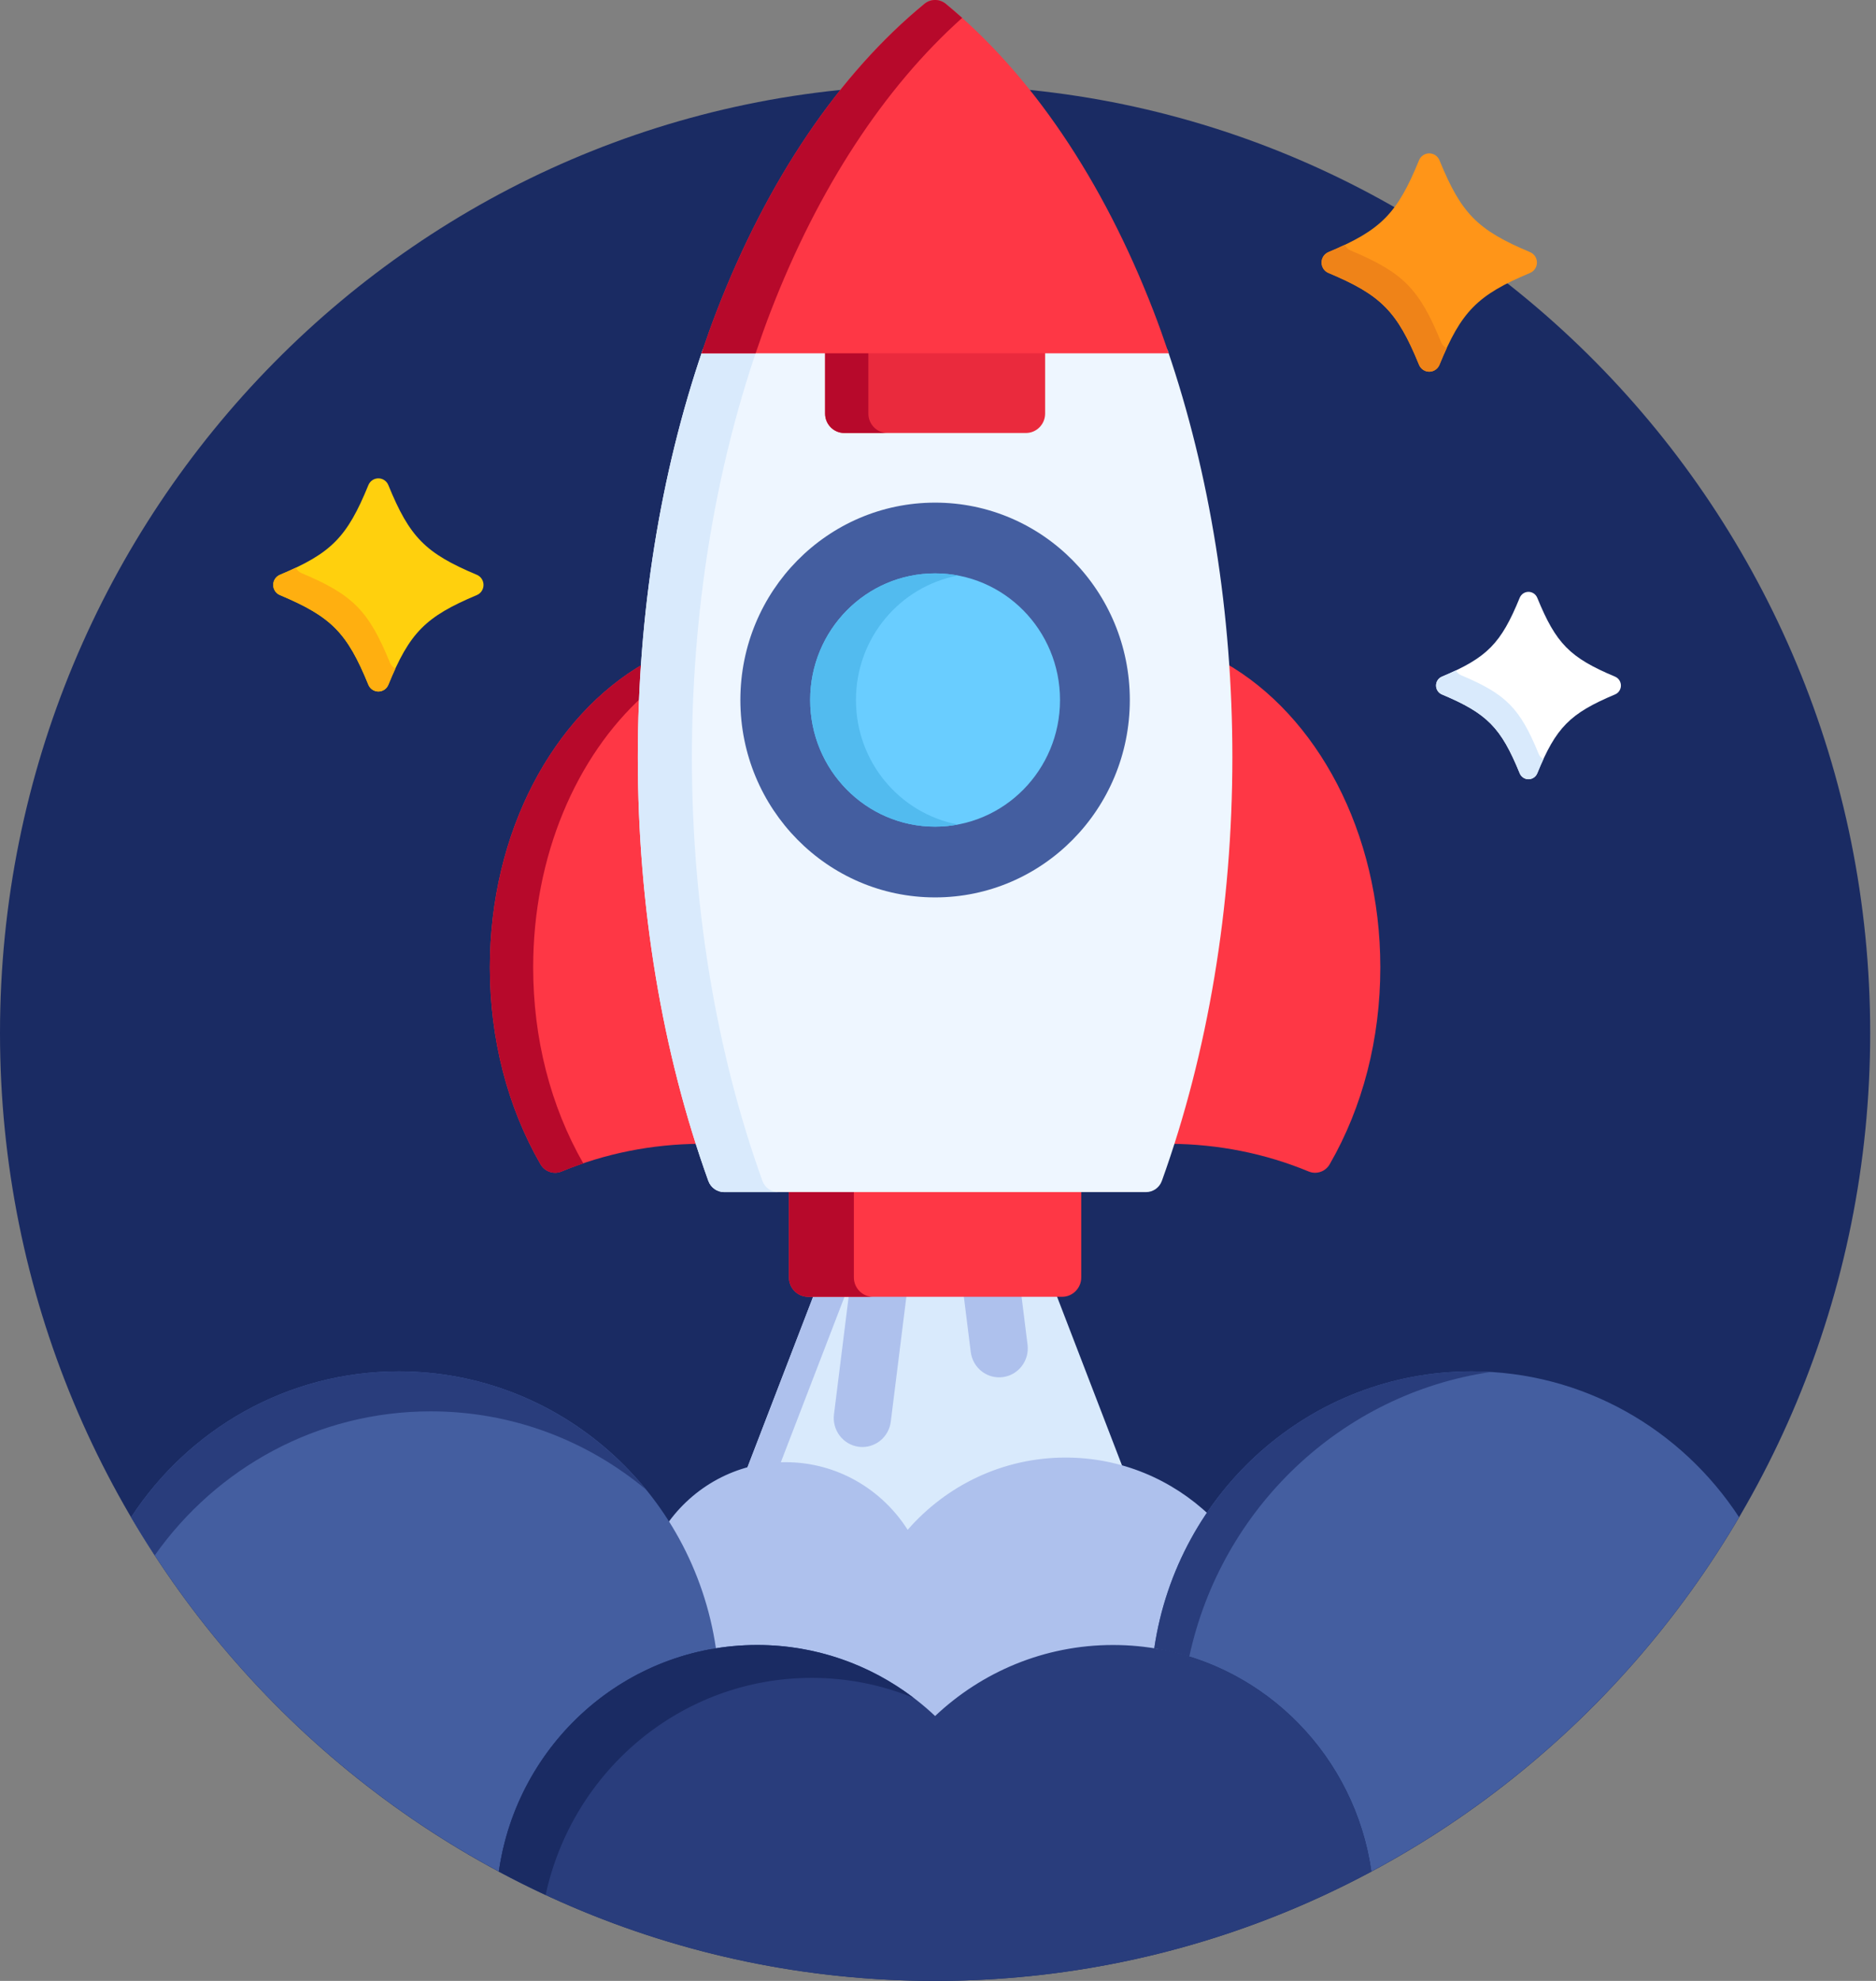 <svg width="72" height="76" viewBox="0 0 72 76" fill="none" xmlns="http://www.w3.org/2000/svg">
<rect x="0" y="0" width="72" height="76" fill="#808080" stroke="none"/>
<path d="M35.889 76C55.709 76 71.777 59.718 71.777 39.633C71.777 19.548 55.709 3.266 35.889 3.266C16.068 3.266 0 19.548 0 39.633C0 59.718 16.068 76 35.889 76Z" fill="#1A2B63"/>
<path d="M30.146 56.247C31.999 56.247 33.706 57.191 34.713 58.773C34.737 58.812 34.779 58.837 34.825 58.841C34.828 58.841 34.832 58.841 34.836 58.841C34.878 58.841 34.918 58.823 34.946 58.791C36.454 57.062 38.623 56.07 40.897 56.07C41.671 56.07 42.42 56.184 43.128 56.395L40.514 49.605H31.264L28.621 56.469C29.105 56.325 29.617 56.247 30.146 56.247Z" fill="#D9EAFC"/>
<path d="M32.469 49.605H31.263L28.621 56.469C29.032 56.347 29.464 56.275 29.909 56.255L32.469 49.605Z" fill="#AEC1ED"/>
<path d="M27.332 63.263C27.337 63.302 27.358 63.337 27.39 63.361C27.415 63.38 27.446 63.389 27.477 63.389C27.484 63.389 27.492 63.389 27.5 63.388C28.023 63.303 28.548 63.261 29.06 63.261C31.565 63.261 33.954 64.214 35.788 65.946C35.817 65.973 35.852 65.986 35.888 65.986C35.924 65.986 35.96 65.973 35.988 65.946C37.822 64.214 40.212 63.261 42.717 63.261C43.229 63.261 43.754 63.303 44.277 63.388C44.285 63.389 44.293 63.389 44.3 63.389C44.331 63.389 44.362 63.38 44.387 63.361C44.418 63.337 44.439 63.302 44.445 63.263C44.716 61.417 45.402 59.668 46.43 58.142C44.983 56.766 43.038 55.921 40.896 55.921C38.483 55.921 36.318 56.994 34.836 58.693C33.843 57.132 32.114 56.098 30.146 56.098C28.258 56.098 26.59 57.05 25.581 58.505C26.479 59.943 27.082 61.561 27.332 63.263Z" fill="#AEC1ED"/>
<path d="M27.477 63.241C26.596 57.228 21.481 52.614 15.302 52.614C11.012 52.614 7.236 54.838 5.032 58.21C8.406 63.953 13.298 68.671 19.145 71.802C19.77 67.414 23.166 63.935 27.477 63.241Z" fill="#445EA0"/>
<path d="M16.531 54.148C19.67 54.148 22.548 55.276 24.796 57.152C22.538 54.381 19.125 52.614 15.302 52.614C11.012 52.614 7.236 54.838 5.032 58.21C5.323 58.705 5.627 59.193 5.94 59.672C8.301 56.329 12.164 54.148 16.531 54.148Z" fill="#293D7C"/>
<path d="M56.476 52.614C50.297 52.614 45.182 57.228 44.3 63.241C48.612 63.935 52.007 67.414 52.632 71.802C58.48 68.671 63.371 63.952 66.745 58.21C64.541 54.838 60.766 52.614 56.476 52.614Z" fill="#445EA0"/>
<path d="M57.221 52.637C56.974 52.623 56.726 52.614 56.476 52.614C50.297 52.614 45.182 57.228 44.3 63.241C44.76 63.315 45.208 63.422 45.644 63.557C46.869 57.875 51.475 53.475 57.221 52.637Z" fill="#293D7C"/>
<path d="M42.717 63.112C40.078 63.112 37.678 64.148 35.889 65.837C34.099 64.148 31.7 63.112 29.061 63.112C24.017 63.112 19.844 66.889 19.145 71.804C24.144 74.482 29.841 76 35.889 76C41.937 76 47.634 74.482 52.633 71.804C51.933 66.889 47.761 63.112 42.717 63.112Z" fill="#293D7C"/>
<path d="M31.155 64.374C32.538 64.374 33.856 64.647 35.064 65.141C33.39 63.869 31.314 63.112 29.061 63.112C24.017 63.112 19.844 66.889 19.145 71.804C19.734 72.12 20.333 72.419 20.941 72.702C21.968 67.94 26.149 64.374 31.155 64.374Z" fill="#1A2B63"/>
<path d="M39.189 49.605H36.974L37.257 51.87C37.333 52.48 37.883 52.912 38.484 52.835C39.086 52.758 39.513 52.201 39.437 51.591L39.189 49.605Z" fill="#AEC1ED"/>
<path d="M32.589 49.605L32.008 54.263C31.932 54.873 32.358 55.43 32.96 55.507C33.007 55.513 33.053 55.516 33.099 55.516C33.645 55.516 34.118 55.104 34.188 54.542L34.804 49.605H32.589V49.605Z" fill="#AEC1ED"/>
<path d="M24.625 29.052C24.625 27.841 24.67 26.634 24.754 25.436C21.229 27.447 18.801 31.927 18.801 37.114C18.801 39.854 19.474 42.467 20.745 44.67C20.864 44.877 21.081 44.995 21.305 44.995C21.387 44.995 21.47 44.979 21.55 44.946C23.221 44.254 25.007 43.898 26.859 43.883C25.397 39.322 24.625 34.228 24.625 29.052Z" fill="#FE3745"/>
<path d="M20.463 37.114C20.463 32.83 22.12 29.029 24.683 26.702C24.702 26.279 24.725 25.857 24.754 25.436C21.23 27.447 18.802 31.927 18.802 37.114C18.802 39.854 19.474 42.467 20.746 44.67C20.865 44.877 21.081 44.995 21.305 44.995C21.387 44.995 21.471 44.979 21.55 44.946C21.826 44.832 22.106 44.73 22.387 44.635C21.128 42.439 20.463 39.839 20.463 37.114Z" fill="#B7092B"/>
<path d="M47.023 25.436C47.107 26.634 47.152 27.841 47.152 29.052C47.152 34.228 46.38 39.322 44.918 43.883C46.77 43.898 48.556 44.254 50.227 44.946C50.307 44.979 50.39 44.995 50.472 44.995C50.697 44.995 50.913 44.877 51.032 44.67C52.304 42.467 52.976 39.854 52.976 37.114C52.976 31.927 50.548 27.447 47.023 25.436Z" fill="#FE3745"/>
<path d="M30.279 45.589V49.011C30.279 49.419 30.609 49.753 31.012 49.753H40.765C41.168 49.753 41.498 49.419 41.498 49.011V45.589H30.279Z" fill="#FE3745"/>
<path d="M32.771 49.011V45.589H30.279V49.011C30.279 49.419 30.609 49.753 31.012 49.753H33.503C33.1 49.753 32.771 49.419 32.771 49.011Z" fill="#B7092B"/>
<path d="M44.803 13.407H26.974C25.34 18.179 24.479 23.551 24.479 29.052C24.479 34.77 25.414 40.39 27.185 45.306C27.278 45.565 27.521 45.737 27.794 45.737H43.983C44.255 45.737 44.499 45.565 44.592 45.306C46.362 40.39 47.298 34.77 47.298 29.052C47.298 23.551 46.437 18.179 44.803 13.407Z" fill="#EEF6FF"/>
<path d="M29.261 45.306C27.49 40.39 26.555 34.77 26.555 29.052C26.555 23.551 27.416 18.179 29.05 13.407H26.974C25.34 18.179 24.479 23.551 24.479 29.052C24.479 34.77 25.414 40.39 27.185 45.306C27.278 45.565 27.521 45.737 27.794 45.737H29.87C29.597 45.737 29.354 45.565 29.261 45.306Z" fill="#D9EAFC"/>
<path d="M31.667 13.407V15.87C31.667 16.278 31.997 16.612 32.399 16.612H39.378C39.781 16.612 40.111 16.278 40.111 15.87V13.407H31.667Z" fill="#EA2A3D"/>
<path d="M33.328 15.87V13.407H31.667V15.87C31.667 16.278 31.997 16.612 32.399 16.612H34.06C33.657 16.612 33.328 16.278 33.328 15.87Z" fill="#B7092B"/>
<path d="M35.889 0C35.744 0 35.6 0.049 35.481 0.146C32.209 2.831 29.453 6.905 27.511 11.925C27.304 12.46 27.11 13.005 26.924 13.555H44.854C44.668 13.005 44.474 12.46 44.267 11.925C42.325 6.905 39.569 2.831 36.297 0.146C36.178 0.049 36.033 0 35.889 0Z" fill="#FE3745"/>
<path d="M36.927 0.687C36.719 0.501 36.509 0.321 36.297 0.146C36.178 0.049 36.033 0 35.889 0C35.744 0 35.6 0.049 35.481 0.146C32.209 2.831 29.453 6.905 27.511 11.925C27.304 12.46 27.11 13.005 26.924 13.555H29C29.186 13.005 29.38 12.46 29.587 11.925C31.403 7.23 33.931 3.365 36.927 0.687Z" fill="#B7092B"/>
<path d="M35.889 34.43C40.016 34.43 43.362 31.039 43.362 26.857C43.362 22.674 40.016 19.284 35.889 19.284C31.761 19.284 28.415 22.674 28.415 26.857C28.415 31.039 31.761 34.43 35.889 34.43Z" fill="#445EA0"/>
<path d="M35.888 31.715C38.536 31.715 40.683 29.54 40.683 26.857C40.683 24.174 38.536 21.998 35.888 21.998C33.24 21.998 31.094 24.174 31.094 26.857C31.094 29.54 33.24 31.715 35.888 31.715Z" fill="#69CDFF"/>
<path d="M32.851 26.857C32.851 29.236 34.539 31.215 36.767 31.633C36.482 31.686 36.189 31.716 35.888 31.716C33.24 31.716 31.094 29.54 31.094 26.857C31.094 24.174 33.24 21.999 35.888 21.999C36.189 21.999 36.482 22.028 36.767 22.081C34.539 22.5 32.851 24.478 32.851 26.857Z" fill="#52BBEF"/>
<path d="M14.522 26.531C14.354 26.531 14.202 26.429 14.138 26.271C13.32 24.271 12.717 23.66 10.743 22.831C10.587 22.766 10.486 22.612 10.486 22.442C10.486 22.272 10.588 22.118 10.743 22.053C12.717 21.224 13.32 20.613 14.138 18.613C14.202 18.455 14.354 18.353 14.522 18.353C14.69 18.353 14.841 18.455 14.905 18.613C15.723 20.613 16.326 21.224 18.301 22.053C18.456 22.118 18.557 22.272 18.557 22.442C18.557 22.612 18.456 22.766 18.301 22.831C16.326 23.66 15.723 24.271 14.905 26.271C14.841 26.429 14.69 26.531 14.522 26.531Z" fill="#FFD00D"/>
<path d="M14.968 25.43C14.15 23.429 13.548 22.818 11.573 21.989C11.476 21.949 11.399 21.873 11.356 21.78C11.167 21.87 10.965 21.96 10.743 22.053C10.587 22.118 10.486 22.272 10.486 22.442C10.486 22.612 10.588 22.766 10.743 22.831C12.717 23.66 13.32 24.271 14.138 26.271C14.202 26.429 14.354 26.531 14.522 26.531C14.69 26.531 14.841 26.429 14.905 26.271C14.997 26.047 15.086 25.842 15.175 25.65C15.084 25.606 15.009 25.529 14.968 25.43Z" fill="#FFAF10"/>
<path d="M58.662 29.896C58.515 29.896 58.382 29.806 58.325 29.668C57.606 27.909 57.076 27.372 55.341 26.643C55.204 26.586 55.115 26.451 55.115 26.302C55.115 26.152 55.204 26.017 55.341 25.96C57.076 25.231 57.606 24.694 58.325 22.936C58.382 22.797 58.515 22.707 58.662 22.707C58.81 22.707 58.943 22.797 59 22.936C59.719 24.694 60.249 25.231 61.984 25.96C62.121 26.017 62.21 26.152 62.21 26.302C62.21 26.451 62.121 26.586 61.984 26.643C60.249 27.372 59.719 27.909 59 29.668C58.943 29.806 58.81 29.896 58.662 29.896Z" fill="white"/>
<path d="M59.055 28.928C58.336 27.169 57.806 26.632 56.071 25.904C55.985 25.868 55.918 25.801 55.88 25.719C55.714 25.798 55.536 25.878 55.341 25.96C55.204 26.017 55.115 26.152 55.115 26.302C55.115 26.451 55.204 26.586 55.341 26.643C57.076 27.372 57.606 27.909 58.325 29.667C58.382 29.806 58.515 29.896 58.662 29.896C58.81 29.896 58.943 29.806 59 29.667C59.08 29.47 59.159 29.29 59.237 29.121C59.156 29.082 59.091 29.015 59.055 28.928Z" fill="#D9EAFC"/>
<path d="M54.854 14.261C54.682 14.261 54.526 14.155 54.461 13.994C53.623 11.945 53.006 11.319 50.983 10.471C50.824 10.404 50.721 10.247 50.721 10.072C50.721 9.898 50.824 9.741 50.983 9.674C53.006 8.825 53.623 8.199 54.461 6.15C54.526 5.989 54.682 5.884 54.854 5.884C55.026 5.884 55.181 5.989 55.247 6.15C56.085 8.2 56.702 8.825 58.724 9.674C58.883 9.741 58.987 9.898 58.987 10.072C58.987 10.247 58.883 10.404 58.724 10.471C56.702 11.319 56.085 11.945 55.247 13.994C55.181 14.155 55.026 14.261 54.854 14.261Z" fill="#FF9518"/>
<path d="M55.311 13.133C54.474 11.083 53.856 10.458 51.834 9.609C51.734 9.567 51.656 9.489 51.612 9.394C51.418 9.486 51.211 9.579 50.983 9.674C50.824 9.741 50.721 9.898 50.721 10.072C50.721 10.247 50.824 10.404 50.983 10.471C53.006 11.319 53.623 11.945 54.461 13.994C54.526 14.155 54.682 14.261 54.854 14.261C55.026 14.261 55.181 14.155 55.247 13.994C55.341 13.764 55.432 13.554 55.523 13.358C55.429 13.313 55.353 13.234 55.311 13.133Z" fill="#EF8318"/>
</svg>
